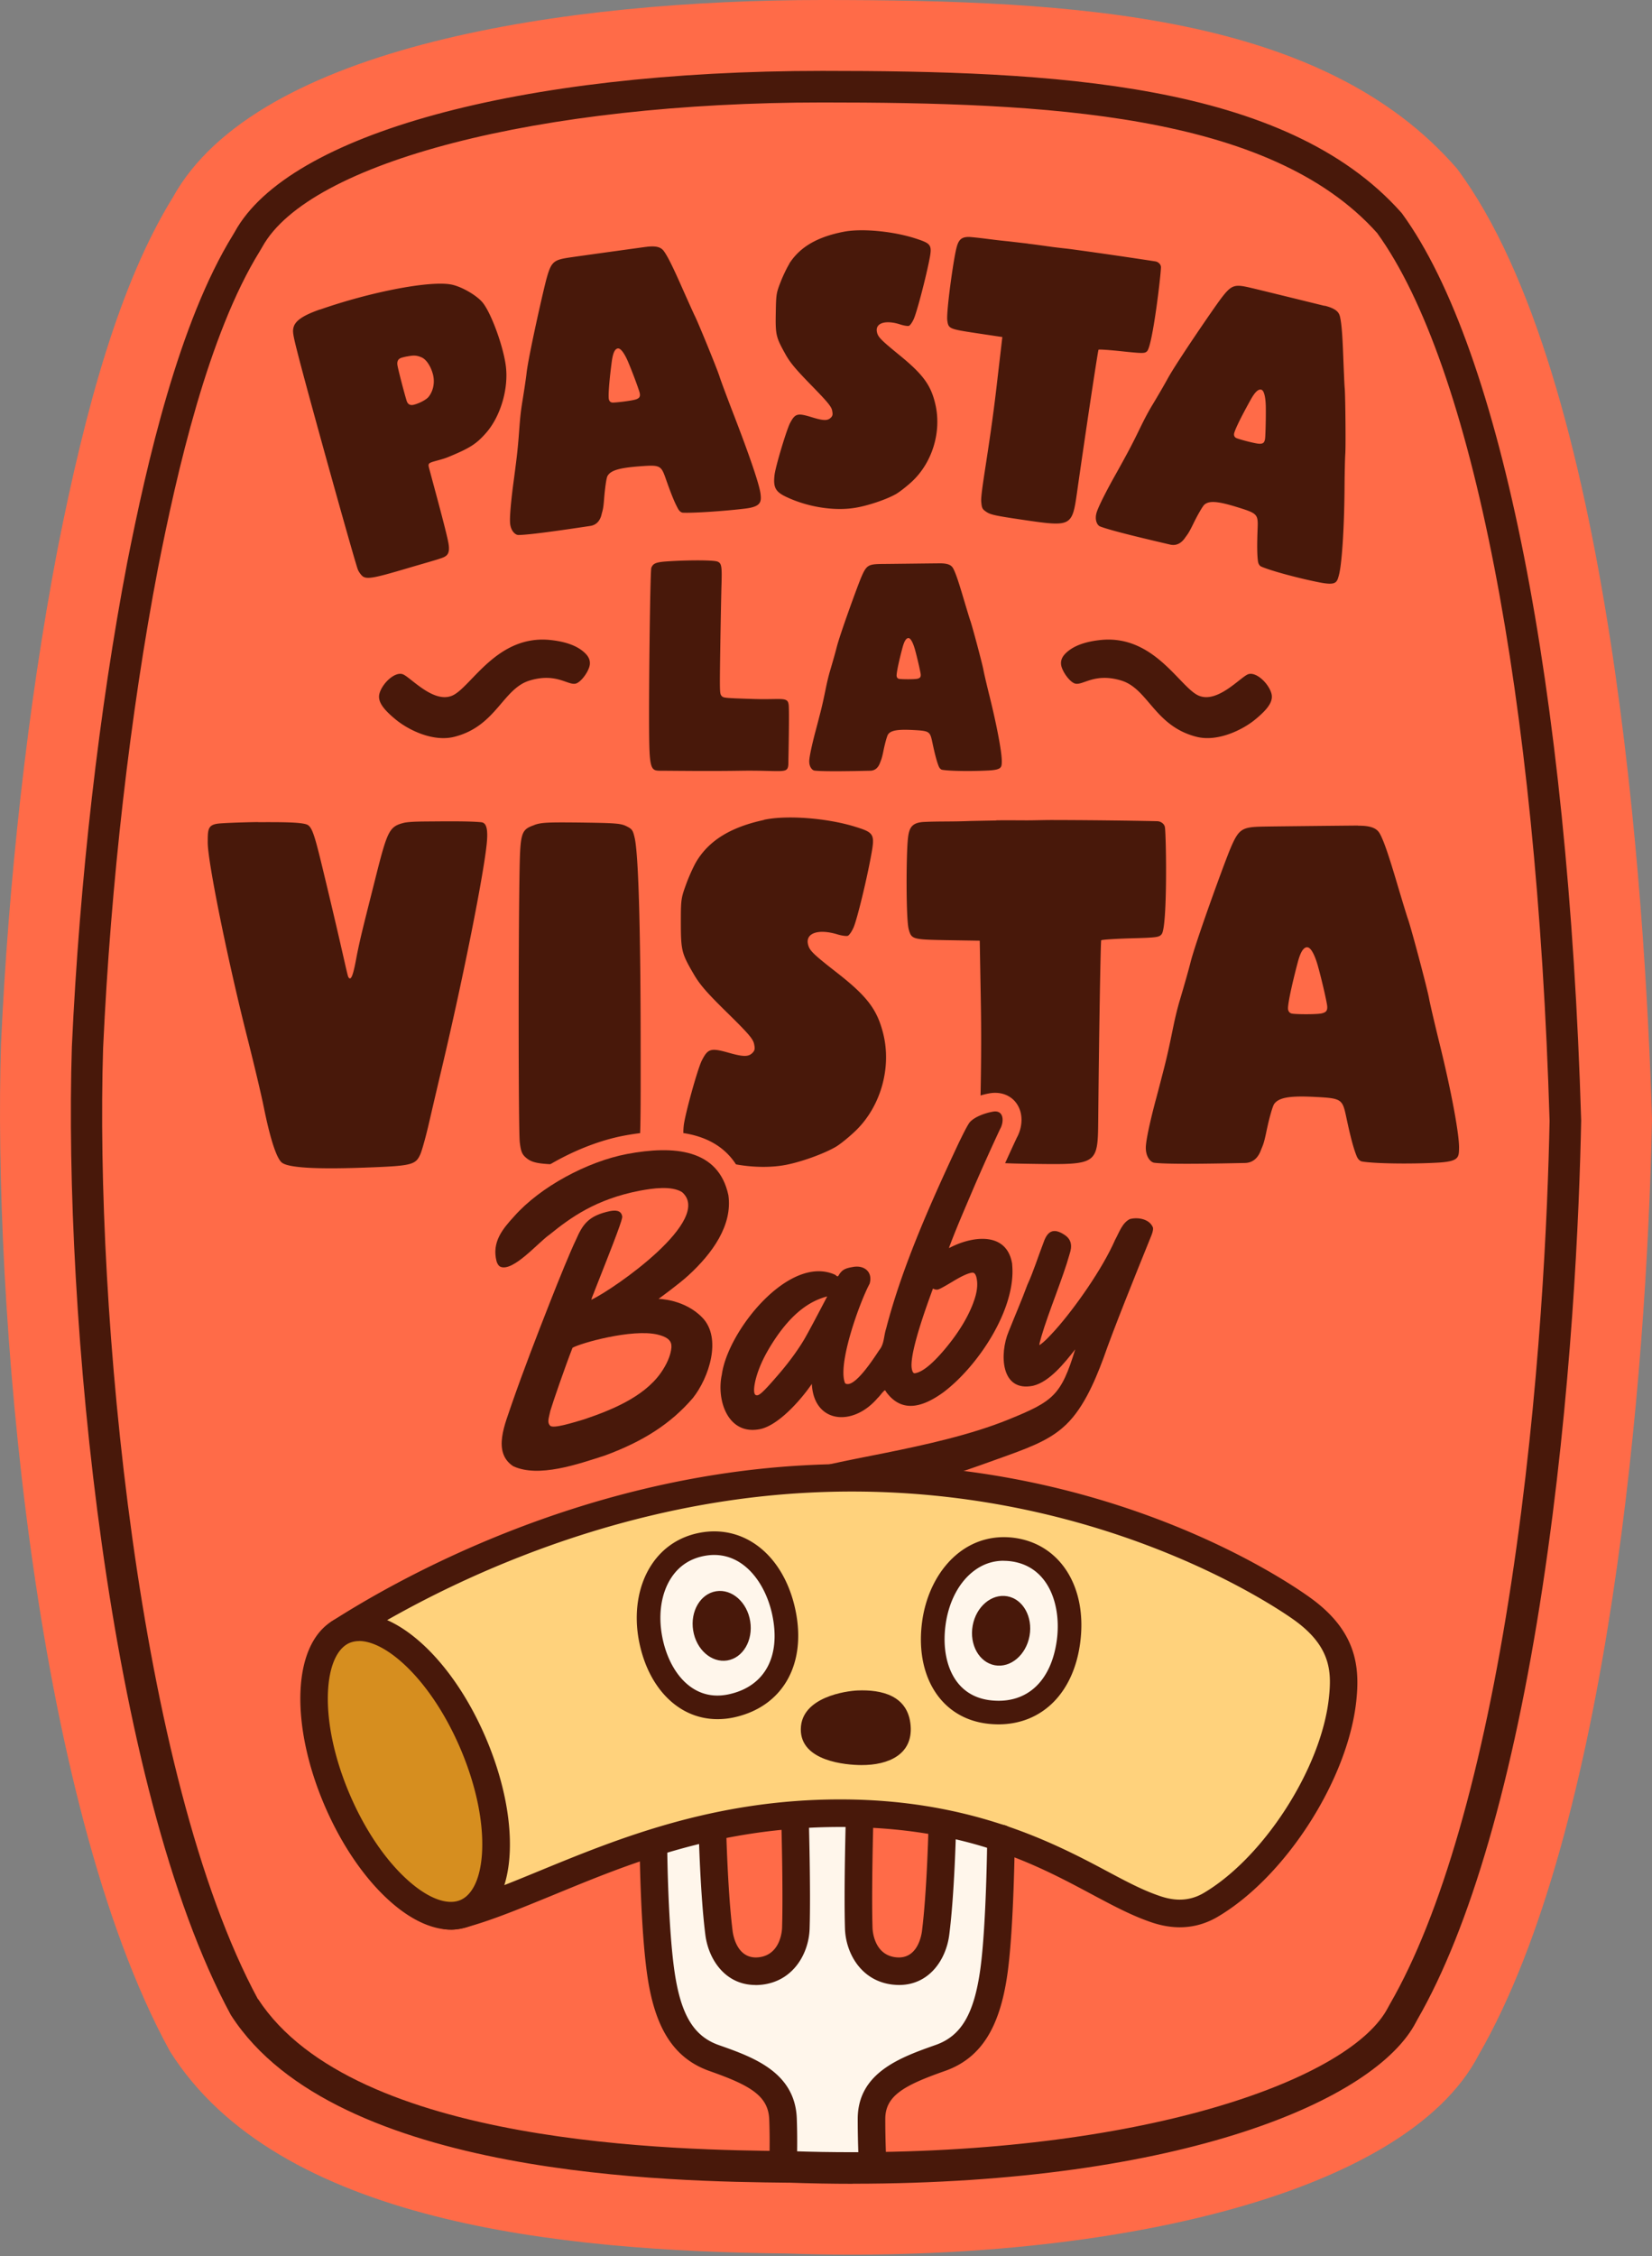 <svg xmlns="http://www.w3.org/2000/svg" width="400" height="546" fill="none"><rect width="100%" height="100%" fill="#808080" stroke="none"/><g clip-path="url(#a)"><path fill="#FF6B48" d="M400 270.962c-1.601-54.094-9.759-179.93-47.212-230.154C320.423 3.508 260.86 0 199.104 0 137.349 0 62.137 10.979 41.837 47.784 28.972 68.598 20.7 98.656 13.952 132.812 6.52 171.505 1.982 214.486.248 252.568c-1.963 61.241 7.414 182.694 40.865 243.763 26.113 41.589 94.577 48.413 149.471 48.985 75.498 2.63 149.548-13.552 167.445-48.051 31.64-54.837 40.751-164.758 41.952-226.056v-.228l.019-.019Z"/><path fill="#48180A" d="M77.5 74.907c12.388-4.327 26.741-7.071 31.83-6.042 2.363.476 5.871 2.459 7.414 4.212 2.135 2.44 5.261 11.017 5.776 15.858.572 5.433-1.411 11.951-4.842 15.84-2.344 2.668-3.907 3.659-9.072 5.794-1.411.591-3.126.934-4.041 1.258-.82.286-.82.553-.782.972.039.419 4.365 15.877 4.823 18.793.457 2.917-.686 3.126-2.592 3.755-1.125.362-4.804 1.411-7.072 2.078-7.662 2.268-9.835 2.802-10.979 2.135-.4-.229-.99-.992-1.296-1.678-.59-1.334-10.94-38.425-14.104-50.51-1.64-6.308-1.773-7.052-1.487-8.157.42-1.62 2.325-2.898 6.385-4.327l.038.019Zm21.042 11.34c-.553.115-.972.21-1.315.325-.648.19-1.125.667-1.01 1.677.114 1.01 1.982 8.044 2.287 8.863.381 1.01 1.181.934 1.563.858 1.239-.267 3.068-1.163 3.697-1.925 1.182-1.468 1.582-3.603 1.03-5.585-.572-2.04-1.678-3.564-2.764-4.002-1.067-.439-1.735-.553-3.507-.191l.019-.02Zm57.81-26.492c3.202-.439 3.983.38 4.574 1.277.934 1.391 2.135 3.869 4.003 8.081 1.582 3.564 3.069 6.862 3.278 7.281.725 1.373 5.452 12.904 6.023 14.753.305.972 1.716 4.746 3.107 8.367 3.584 9.245 6.538 17.536 6.824 20.071.209 1.887.076 3.031-3.736 3.488-5.165.629-12.656 1.105-15.058.991-.228 0-.762-.171-1.181-.934-.877-1.563-1.811-3.945-2.993-7.319-1.144-3.259-1.372-3.355-6.538-2.954-4.822.381-6.823.991-7.567 2.344-.266.477-.609 2.916-.819 5.547-.191 2.554-.362 2.706-.61 3.735-.229.992-.858 2.497-2.726 2.783-4.441.667-14.543 2.192-17.421 2.192-.743 0-1.925-1.01-2.02-3.088-.096-2.058.476-6.88.8-9.339.229-1.677.591-4.479.801-6.233.724-6.061.591-8.749 1.353-13.4.419-2.572.915-5.813 1.068-7.242.495-4.174 4.021-19.842 4.841-22.815 1.163-4.156 1.734-4.48 5.966-5.09 1.429-.21 12.827-1.791 17.974-2.496h.057Zm-6.767 24.568c-.8.115-1.2 1.354-1.448 3.107-.381 2.821-.877 7.32-.744 8.978.058.686.477 1.01.972 1.01.992 0 4.804-.458 5.7-.8.743-.287 1.105-.649.743-1.83-.381-1.24-1.582-4.499-2.669-7.091-.705-1.696-1.734-3.488-2.535-3.374h-.019Zm41.514-20.509c2.554-4.022 6.785-6.5 13.228-7.738 4.403-.858 12.198-.096 17.611 1.715 3.679 1.22 3.832 1.506 2.974 5.642-.991 4.803-2.954 12.199-3.679 13.8-.362.8-.877 1.524-1.162 1.62-.286.095-1.201-.057-2.04-.324-3.564-1.163-6.08-.4-5.718 1.715.229 1.277.839 1.906 5.432 5.661 5.756 4.689 7.662 7.281 8.73 11.913 1.563 6.709-.763 14.257-5.814 18.85-1.277 1.163-2.954 2.459-3.774 2.917-2.344 1.315-6.766 2.801-9.835 3.297-5.089.839-11.569-.191-16.773-2.687-2.516-1.201-3.088-2.288-2.744-5.223.228-2.058 2.916-10.998 3.774-12.618 1.238-2.325 1.791-2.459 5.317-1.372 2.726.838 3.717.857 4.499.133.495-.476.552-.8.362-1.772-.191-.972-1.106-2.078-5.07-6.138-3.85-3.945-5.128-5.49-6.271-7.548-2.268-4.079-2.402-4.631-2.306-9.968.076-4.498.133-4.784 1.162-7.434.591-1.525 1.544-3.507 2.116-4.403l-.019-.038Zm57.81-4.841c2.001.229 4.212.553 5.87.782 1.582.21 3.202.362 4.804.572 9.492 1.296 18.66 2.687 20.203 2.935.649.114 1.316.686 1.316 1.41-.039 2.192-2.059 19.099-3.374 20.338-.572.533-1.01.533-6.099 0-3.012-.325-5.566-.496-5.642-.382-.153.191-3.05 19.366-5.204 34.519-1.181 8.291-1.353 8.367-12.923 6.671-6.575-.972-7.986-1.239-8.996-1.925-1.029-.687-1.144-.915-1.277-2.516-.191-2.269 1.982-12.847 3.717-27.867l1.391-11.95-6.5-.972c-6.347-.972-6.537-1.049-6.823-3.012-.286-2.001 1.429-14.429 2.192-17.478.495-2.02 1.163-2.936 3.564-2.726 3.012.267 5.28.667 8.882 1.01 0 0 2.268.267 4.937.572l-.038.02Zm71.819 15.001c3.145.781 3.564 1.83 3.774 2.878.343 1.639.553 4.383.724 8.996.153 3.907.305 7.51.362 7.986.172 1.544.286 14.01.153 15.935-.076 1.029-.172 5.032-.191 8.92-.095 9.93-.686 18.012-1.353 20.471-.496 1.83-.667 2.573-4.803 1.753-5.108-1.01-11.856-2.84-14.048-3.831-.209-.095-.648-.438-.762-1.315-.229-1.773-.21-4.327-.076-7.91.133-3.45-.038-3.621-4.975-5.146-4.632-1.43-6.709-1.601-7.891-.61-.419.343-1.658 2.478-2.802 4.841-1.124 2.287-1.334 2.383-1.944 3.259-.591.839-1.716 2.002-3.564 1.582-4.384-1.029-14.334-3.335-16.983-4.402-.686-.267-1.43-1.659-.743-3.603.686-1.944 2.973-6.214 4.193-8.386a356.895 356.895 0 0 0 3.03-5.49c2.917-5.375 3.793-7.91 6.214-11.931 1.353-2.23 2.993-5.07 3.679-6.329 2.001-3.697 11.074-16.944 12.923-19.403 2.611-3.43 3.259-3.526 7.433-2.535 1.411.324 12.58 3.069 17.631 4.308l.019-.038Zm-15.363 20.318c-.781-.19-1.62.8-2.497 2.363-1.391 2.497-3.526 6.462-4.002 8.063-.21.667.076 1.105.514 1.296.915.381 4.632 1.353 5.585 1.372.801 0 1.258-.19 1.372-1.429.096-1.296.191-4.765.153-7.586-.038-1.83-.324-3.889-1.106-4.08h-.019ZM62.499 198.952c4.822 0 10.864-.077 12.065.705 1.182.762 1.849 3.374 4.06 12.58 4.555 18.927 5.451 23.768 5.737 24.225.59.953 1.105-.266 1.868-4.364.915-4.918 2.135-9.473 4.498-18.889 3.03-12.084 3.45-13.152 6.957-14.067 1.544-.4 5.165-.343 8.463-.381 4.422-.038 8.386 0 10.388.21 1.01.114 1.734 1.067 1.315 5.203-.762 7.548-5.547 31.812-10.864 54.284a2260.376 2260.376 0 0 0-3.107 13.266c-.744 3.24-1.678 6.595-2.078 7.529-1.163 2.668-2.04 2.878-13.609 3.297-11.627.42-18.26.038-19.899-1.181-1.296-.953-2.84-5.642-4.403-13.362-.629-3.126-2.44-10.731-4.022-16.963-4.707-18.565-9.568-42.467-9.568-47.137 0-3.335 0-4.422 2.993-4.65 2.61-.191 7.833-.324 9.244-.324l-.038.019Zm66.901.667c1.716-.591 3.107-.667 11.341-.572 8.311.114 9.569.21 10.922.877 1.391.686 1.582.953 2.02 2.878.877 3.907 1.392 20.871 1.43 47.155.038 23.959 0 26.265-.629 28.286-1.106 3.564-1.22 3.602-13.171 3.602-10.655 0-12.332-.229-14.123-1.849-.801-.743-1.087-1.467-1.335-3.583-.324-2.573-.362-45.764-.076-64.31.172-10.75.324-11.302 3.641-12.465l-.02-.019Zm55.58-1.239c5.471-1.182 15.249-.439 22.072 1.677 4.632 1.429 4.823 1.792 3.87 6.976-1.106 6.042-3.374 15.344-4.232 17.364-.438 1.01-1.067 1.925-1.41 2.058-.362.115-1.506-.038-2.554-.362-4.499-1.353-7.624-.343-7.11 2.288.324 1.601 1.106 2.363 6.957 6.937 7.338 5.719 9.778 8.902 11.246 14.677 2.135 8.348-.572 17.859-6.767 23.749-1.563 1.487-3.621 3.145-4.65 3.755-2.898 1.696-8.387 3.679-12.218 4.403-6.347 1.182-14.467.076-21.062-2.916-3.164-1.43-3.926-2.802-3.583-6.462.229-2.573 3.355-13.838 4.384-15.877 1.487-2.935 2.173-3.126 6.614-1.868 3.431.972 4.67.972 5.623.038.609-.61.686-1.01.419-2.23-.267-1.22-1.449-2.573-6.519-7.548-4.917-4.822-6.576-6.728-8.062-9.263-2.955-5.051-3.126-5.737-3.145-12.408 0-5.623.038-5.985 1.258-9.34.686-1.906 1.83-4.422 2.516-5.566 3.068-5.089 8.31-8.31 16.353-10.044v-.038Zm56.247.133c2.516-.038 5.318 0 7.396 0 2.001 0 4.041-.076 6.061-.076 11.989.019 23.597.228 25.541.285.82.019 1.753.629 1.849 1.544.324 2.726.61 24.035-.801 25.789-.61.762-1.162.839-7.567 1.01-3.774.114-6.976.324-7.071.477-.153.247-.553 24.53-.724 43.686-.096 10.464-.286 10.617-14.925 10.426-8.31-.114-10.102-.21-11.474-.877-1.41-.686-1.582-.953-2.001-2.897-.61-2.802.324-16.278-.019-35.185l-.267-15.058-8.234-.133c-8.044-.153-8.291-.21-8.959-2.612-.686-2.439-.629-18.126-.19-22.033.286-2.593.953-3.832 3.983-3.965 3.774-.172 6.652-.038 11.189-.229 0 0 2.859-.057 6.213-.114v-.038Zm87.602 1.296c4.04-.038 4.898 1.124 5.47 2.306.934 1.868 2.02 5.146 3.679 10.674 1.391 4.689 2.706 8.996 2.916 9.568.686 1.811 4.708 16.887 5.127 19.27.229 1.258 1.372 6.156 2.535 10.883 2.974 12.047 4.765 22.053 4.727 25.236-.038 2.364 0 3.317-5.28 3.603-6.499.362-15.267.228-18.221-.286-.286-.057-.915-.324-1.315-1.353-.839-2.078-1.602-5.185-2.535-9.569-.896-4.212-1.163-4.384-7.644-4.708-6.042-.305-8.634.153-9.759 1.697-.4.552-1.238 3.507-1.906 6.747-.648 3.126-.876 3.298-1.353 4.536-.457 1.201-1.468 2.955-3.831 3.012-5.623.114-18.412.4-21.957-.057-.915-.115-2.231-1.563-2.021-4.155.21-2.574 1.677-8.463 2.497-11.456.553-2.039 1.43-5.47 1.982-7.605 1.868-7.414 2.135-10.769 3.812-16.392.934-3.125 2.059-7.071 2.497-8.825 1.277-5.108 8.158-23.996 9.645-27.542 2.096-4.974 2.859-5.279 8.215-5.375 1.811-.038 16.201-.19 22.72-.247v.038Zm-12.313 29.41c-1.01 0-1.716 1.486-2.288 3.64-.914 3.45-2.249 8.94-2.363 11.017-.038.858.438 1.334 1.029 1.411 1.239.19 6.042.209 7.186-.077.972-.247 1.487-.61 1.22-2.153-.267-1.602-1.239-5.852-2.173-9.226-.61-2.211-1.601-4.612-2.611-4.593v-.019Z"/><path fill="#FF6B48" d="M245.078 305.88c-1.201-7.643-9.035-6.899-14.543-4.231-.248.095-.667.381-.763.324 1.792-4.841 3.984-9.797 6.004-14.581a521.51 521.51 0 0 1 6.366-14.162c.972-1.639 1.03-4.593-1.563-4.25-1.81.286-4.65 1.219-5.851 2.687-.82 1.239-1.62 2.954-2.497 4.708-6.633 14.143-13.742 29.925-17.669 45.116-.591 1.791-.438 3.717-1.658 5.203-1.106 1.639-6.099 9.549-8.272 8.044-1.944-4.46 3.45-19.442 5.927-24.093.839-2.801-1.277-4.65-4.212-4.021-1.506.248-2.268.591-2.916 1.448-.191.191-.381.687-.591.782-.21.057-.438-.305-.686-.4-11.055-4.975-25.941 13.59-27.371 24.168-1.334 6.061 1.353 14.524 8.901 13.266 4.48-.648 10.064-6.881 12.885-10.998.477 9.53 9.912 10.483 15.935 3.412.571-.515 1.162-1.468 1.734-1.868.191.038.343.477.553.686 3.964 5.108 9.168 3.012 13.59-.171 8.329-6.233 17.707-20.147 16.697-30.897v-.172Zm-9.397 9.34c-1.334 3.583-3.622 7.319-6.766 11.093-3.088 3.698-5.566 5.718-7.358 5.985-.171.019-.591.095-.8-1.182-.381-2.573 1.353-9.072 5.146-19.308.419.229.781.305 1.125.248.209-.038.59-.095 3.812-2.04 1.982-1.2 3.488-1.886 4.46-2.039.286-.038.972-.133 1.239 1.735.228 1.562-.058 3.411-.877 5.527l.019-.019Zm-35.395-1.487c-2.764 5.28-4.575 8.692-5.566 10.388-.953 1.62-2.935 4.651-6.061 8.291-4.25 4.956-5.013 5.49-5.699 5.147-.686-.343-.438-3.069.934-6.576 1.125-2.878 2.878-5.718 4.403-7.891 3.869-5.451 7.796-8.291 12.008-9.378l-.019.019Z"/><path fill="#FF6B48" d="M182.236 350.519c-3.145 0-6.042-1.22-8.234-3.526-3.87-4.079-4.613-10.521-3.641-15.172 1.334-9.263 9.912-21.214 18.813-26.151 4.384-2.439 8.691-3.164 12.618-2.154 1.239-.8 2.554-1.143 3.755-1.353 3.011-.61 5.927.21 7.814 2.23a6.985 6.985 0 0 1 1.239 1.849c3.965-11.036 8.959-21.976 13.571-31.812l.572-1.143c.743-1.506 1.449-2.916 2.268-4.136.076-.134.172-.248.267-.362 2.649-3.222 7.681-4.137 8.653-4.27 2.65-.343 4.994.648 6.309 2.649 1.697 2.554 1.22 5.89-.038 8.139a496.422 496.422 0 0 0-6.232 13.876l-1.392 3.259c-.4.934-.8 1.887-1.201 2.84 2.383-.057 4.594.382 6.443 1.335 2.192 1.143 4.974 3.564 5.756 8.577v.152s.038.172.057.267c1.144 12.18-8.71 27.618-18.507 34.938-7.796 5.603-13.247 4.631-16.716 2.306-4.251 3.984-9.721 5.527-14.41 3.945a10.747 10.747 0 0 1-4.746-3.183c-2.973 3.05-6.862 6.138-10.883 6.71-.725.114-1.43.171-2.116.171l-.019.019Zm32.593-18.603c.114 0 .248.038.362.058.458.095.877.247 1.239.438-.038-.21-.095-.419-.114-.648a10.545 10.545 0 0 1-.096-1.849 45.645 45.645 0 0 1-1.372 2.001h-.019Zm-18.241-1.582c.42 0 .82.057 1.239.172.724.21 1.372.591 1.906 1.086.076-3.45 1.048-7.509 2.23-11.264-1.525 2.859-2.611 4.86-3.297 6.061a55.583 55.583 0 0 1-2.592 3.964c.171-.019.362-.038.533-.038l-.019.019Zm32.574-14.238c-.61 1.678-1.105 3.183-1.544 4.498 1.277-1.81 2.326-3.564 3.126-5.298a20.42 20.42 0 0 1-1.582.8Zm-3.736-12.942c-.609 1.582-1.219 3.145-1.791 4.727.209-.133.438-.228.667-.324a4.49 4.49 0 0 1 2.23-.267c.4-.228.972-.552 1.792-1.048a4.653 4.653 0 0 1-1.163-.61 4.566 4.566 0 0 1-1.715-2.478h-.02Zm13.019 1.182c.896.61 1.696 1.563 2.211 3.031 0-.267-.019-.534-.038-.801-.248-1.544-.801-1.83-1.011-1.944-.286-.153-.686-.248-1.143-.305l-.019.019Zm6.633 1.544-2.478.381.819-.076 1.659-.305Z"/><path fill="#FF6B48" d="M279.138 296.979c-.857-2.021-3.621-2.497-5.565-1.983-1.868.934-2.592 3.26-3.564 5.013-3.05 6.995-9.721 16.487-14.524 21.862-1.087 1.182-2.65 2.936-3.832 3.641 0-.305.191-1.029.515-2.154 1.696-5.813 5.223-14.162 6.805-19.861.667-1.963.514-3.564-1.258-4.708-2.726-1.791-4.136-.781-5.051 1.906-1.239 3.183-2.478 7.148-3.908 10.217-1.296 3.545-3.087 7.681-4.536 11.322-2.23 5.317-1.982 14.733 5.947 13.094 3.964-.953 7.605-5.528 10.178-8.806-3.431 11.189-5.299 12.561-16.163 16.983-18.184 7.395-44.525 9.797-50.739 13.132-1.83 1.354-4.727 6.062-2.954 7.93.19.209.667.304.877.304 6.595-.304 27.313-4.46 34.518-6.518 5.451-1.62 10.407-3.393 15.439-5.204 7.205-2.573 12.084-4.307 15.915-7.605 4.746-3.983 7.72-10.921 9.95-16.906 2.287-6.614 7.605-19.823 11.417-29.22.305-.724.667-1.639.572-2.306l-.039-.133Z"/><path fill="#FF6B48" d="M191.347 369.389h-.248c-.744-.039-2.65-.305-4.003-1.792-1.239-1.315-1.868-3.259-1.677-5.356.324-3.526 3.011-7.548 5.318-9.244a3.27 3.27 0 0 1 .552-.343c3.107-1.659 8.597-2.802 18.031-4.67 10.312-2.04 23.14-4.575 33.146-8.654.401-.171.782-.324 1.163-.476a9.007 9.007 0 0 1-2.535-2.135c-3.564-4.327-3.05-11.436-1.048-16.201.476-1.182 1.01-2.497 1.563-3.831 1.01-2.478 2.077-5.051 2.897-7.3.038-.115.095-.248.152-.362.839-1.792 1.64-4.041 2.421-6.214.457-1.296.915-2.573 1.372-3.736.934-2.726 2.554-4.574 4.765-5.318 2.173-.743 4.537-.324 6.976 1.277 1.316.858 3.965 3.107 3.641 7.262.781-1.429 1.487-2.802 2.039-4.06.058-.133.115-.247.172-.362.172-.324.343-.667.515-1.01.915-1.887 2.153-4.46 4.974-5.871.286-.152.591-.247.896-.343 3.889-1.01 9.016.248 10.884 4.575.076.171.133.362.19.534l.038.133c.058.191.096.4.134.61.286 1.906-.439 3.659-.877 4.689-5.661 13.914-9.587 23.94-11.322 28.952-2.535 6.805-5.832 14.277-11.322 18.889-4.422 3.812-9.816 5.718-17.287 8.387-5.356 1.944-10.217 3.678-15.687 5.298-7.376 2.116-28.495 6.367-35.586 6.71h-.209l-.038-.038Zm32.593-15.211c-4.479 1.011-8.863 1.868-12.866 2.669-3.907.781-7.891 1.563-10.922 2.306 8.158-1.372 18.775-3.602 23.788-4.975Zm24.149-23.215s.343.095 1.144-.076c.533-.134 1.124-.458 1.734-.896a4.056 4.056 0 0 1-1.525-.534 4.309 4.309 0 0 1-1.867-2.001c-.134 1.734.133 3.145.514 3.488v.019Zm13.152-8.863c.4.076.8.229 1.182.419a4.367 4.367 0 0 1 1.62 1.43 555.42 555.42 0 0 1 4.803-12.447c-2.421 3.793-5.127 7.548-7.605 10.598Zm-101.858-7.739s4.936-3.564 7.3-5.737c5.87-5.375 10.712-12.179 9.682-19.403-2.401-11.208-13.17-12.103-24.549-9.969-9.607 1.83-20.986 7.929-27.314 15.077-2.84 3.107-5.432 6.214-4.288 10.826.152.553.457 1.144.972 1.392 3.087 1.258 9.206-5.966 11.893-7.796 5.051-4.098 11.17-8.558 21.824-10.617 3.145-.59 7.663-1.238 10.217.324 7.757 6.614-16.278 23.368-21.939 26.075.134-.686.572-1.487.839-2.287.896-2.287 1.887-4.823 2.916-7.415 4.27-10.845 3.736-10.292 3.679-10.654-.305-1.354-1.716-1.335-2.916-1.106-5.223 1.106-6.614 3.221-8.215 6.881-1.411 2.916-4.137 9.625-6.348 15.248-3.164 8.044-6.442 16.544-9.187 24.435-1.524 4.689-4.879 11.761.324 15.172 6.157 2.84 15.611-.476 22.244-2.611 9.187-3.393 15.877-7.643 21.252-13.895 3.907-4.917 7.071-14.486 2.306-19.441-4.364-4.537-10.731-4.556-10.731-4.556l.039.057Zm3.202 11.57c-.134 2.154-1.316 4.498-2.612 6.328-4.25 6.004-12.484 9.149-18.564 11.208-2.726.8-7.472 2.325-8.215 1.524-.744-.8-.343-1.715.057-3.583.629-2.135 3.64-10.845 5.375-15.267 1.887-1.106 14.409-4.651 20.566-3.202 1.83.438 3.488 1.181 3.374 2.954l.019.038Z"/><path fill="#FF6B48" d="M130.01 360.487c-2.668 0-5.26-.419-7.605-1.505-.209-.096-.4-.21-.59-.324-7.529-4.937-4.403-13.857-2.726-18.641.21-.591.419-1.163.591-1.716 2.897-8.348 6.309-17.154 9.282-24.702.991-2.516 2.116-5.375 3.221-8.024-3.888 3.526-8.196 6.995-12.675 5.184-1.83-.839-3.049-2.345-3.621-4.346-1.83-7.319 2.63-12.198 5.299-15.115 6.747-7.624 19.022-14.409 29.81-16.468 21.386-4.041 28.019 5.089 29.829 13.457.019.095.038.209.058.305 1.124 7.757-2.612 15.629-11.094 23.387l-.61.553a18.434 18.434 0 0 1 4.251 3.278c6.843 7.128 2.935 19.136-2.04 25.388-5.889 6.862-13.018 11.551-23.234 15.325-.057.019-.114.038-.191.057l-.991.324c-4.936 1.601-11.112 3.583-16.925 3.583h-.039Zm-3.449-9.587c4.345 1.639 12.274-.915 17.592-2.63l.915-.286c8.634-3.202 14.6-7.072 19.308-12.561 3.069-3.888 4.937-10.788 2.478-13.342-.934-.972-2.039-1.639-3.088-2.116 3.183 1.963 3.431 4.899 3.336 6.29-.248 3.66-2.249 6.995-3.431 8.653-4.765 6.729-13.19 10.293-20.776 12.885-.076.019-.133.038-.209.057l-.953.286c-5.356 1.582-9.226 2.726-11.799 0-2.306-2.44-1.639-5.241-1.239-6.9l.172-.762c.019-.095.057-.21.076-.305.705-2.383 3.755-11.188 5.509-15.649a4.625 4.625 0 0 1 1.925-2.249c2.458-1.429 12.961-4.479 20.547-4.136a4.525 4.525 0 0 1-1.277-6.29c-4.88 3.641-9.302 6.233-10.484 6.786a4.563 4.563 0 0 1-4.707-.496 4.515 4.515 0 0 1-1.697-4.403c.057-.267.115-.514.172-.762a732.571 732.571 0 0 0-1.563 3.926c-2.936 7.453-6.309 16.164-9.111 24.264-.172.515-.4 1.163-.629 1.83-1.506 4.289-2.135 6.881-1.067 7.91Zm15.61-21.271a335.696 335.696 0 0 0-3.545 9.968c.19-.057.362-.114.514-.152l.896-.267c4.136-1.411 12.542-4.308 16.24-9.53.571-.801 1.029-1.62 1.334-2.364-4.079-.61-12.046 1.22-15.439 2.345Zm18.489-46.641c2.458 0 4.841.419 6.842 1.639.21.134.4.267.591.42 2.364 2.02 3.45 4.841 3.031 7.948-.629 4.765-4.899 9.873-9.816 14.257a47.164 47.164 0 0 0 2.344-1.963c4.193-3.832 8.996-9.569 8.272-15.268-.648-2.992-2.363-9.492-19.251-6.29-8.463 1.621-18.374 6.938-24.035 12.828a19.43 19.43 0 0 1 1.735-1.41c5.413-4.384 12.179-9.207 23.692-11.437 2.134-.4 4.403-.724 6.595-.724Zm-5.642 10.064c.476 1.582.4 2.478-2.364 9.663 4.822-3.964 9.054-8.31 9.454-10.597-.877-.153-2.687-.21-6.366.476a11.8 11.8 0 0 1-.82.153c.038.095.058.191.077.286l.019.019Z"/><path fill="#48180A" d="M162.241 135.805c5.032-.305 10.636-.267 11.494.095.991.419 1.105 1.086.953 5.89-.057 2.039-.191 8.729-.286 14.867-.153 10.692-.153 11.169.286 11.703.438.533.572.552 7.643.781 3.793.134 5.947-.076 7.167.057 1.2.134 1.334.61 1.448 1.258.21 1.125-.038 12.542-.057 14.219-.019 1.544-.419 1.83-1.906 1.906-1.525.077-4.632-.152-9.549-.076-8.044.134-16.754 0-19.518 0-2.001 0-2.573-.21-2.706-6.519-.191-8.348.19-41.799.495-42.58.458-1.144 1.182-1.411 4.517-1.601h.019Zm65.282.515c2.478-.019 3.012.686 3.374 1.429.572 1.144 1.239 3.164 2.249 6.557.858 2.878 1.658 5.527 1.792 5.871.419 1.124 2.897 10.387 3.164 11.855.133.782.838 3.793 1.562 6.69 1.83 7.415 2.936 13.552 2.898 15.515-.019 1.449 0 2.04-3.241 2.211-4.002.21-9.377.153-11.207-.171-.172-.038-.553-.21-.82-.839-.514-1.277-.991-3.183-1.563-5.889-.552-2.593-.724-2.688-4.688-2.898-3.717-.19-5.318.096-6.004 1.049-.248.343-.763 2.154-1.163 4.155-.4 1.925-.534 2.02-.82 2.802-.286.743-.896 1.829-2.363 1.849-3.45.076-11.322.247-13.495-.039-.553-.076-1.372-.972-1.239-2.554.134-1.582 1.029-5.203 1.525-7.052.343-1.258.877-3.355 1.22-4.67 1.143-4.555 1.315-6.614 2.344-10.083.572-1.925 1.258-4.345 1.525-5.413.782-3.145 5.013-14.752 5.928-16.925 1.296-3.069 1.753-3.241 5.051-3.298 1.105 0 9.968-.114 13.971-.152Zm-7.567 18.088c-.61 0-1.048.915-1.41 2.23-.572 2.116-1.392 5.489-1.449 6.766-.019.534.267.82.629.877.762.115 3.717.134 4.422-.038.591-.152.915-.381.743-1.334-.171-.972-.762-3.583-1.334-5.68-.381-1.372-.991-2.84-1.601-2.821ZM91.928 167.673c-.667 2.002.877 3.965 3.888 6.443 3.107 2.554 9.073 5.489 14.219 4.174 10.14-2.573 11.665-11.627 18.203-13.609 6.538-1.982 9.32 1.296 11.226.724.972-.305 2.249-1.83 2.898-3.202.266-.591 1.143-2.23-.515-3.965-1.258-1.315-3.602-2.821-8.463-3.354-13.075-1.449-19.289 11.436-23.863 13.437-4.575 2.002-10.179-4.517-12.008-5.165-1.83-.648-4.766 1.982-5.585 4.498v.019Zm215.877 0c.667 2.002-.877 3.965-3.888 6.443-3.012 2.478-9.073 5.489-14.219 4.174-10.14-2.573-11.665-11.627-18.203-13.609-6.537-1.982-9.32 1.296-11.226.724-.972-.305-2.249-1.83-2.897-3.202-.267-.591-1.144-2.23.514-3.965 1.258-1.315 3.603-2.821 8.463-3.354 13.075-1.449 19.289 11.436 23.863 13.437 4.575 2.002 10.179-4.517 12.009-5.165 1.829-.648 4.765 1.982 5.584 4.498v.019ZM245.078 305.88c-1.201-7.643-9.035-6.899-14.543-4.231-.248.095-.667.381-.763.324 1.792-4.841 3.984-9.797 6.004-14.581a521.51 521.51 0 0 1 6.366-14.162c.972-1.639 1.03-4.593-1.563-4.25-1.81.286-4.65 1.219-5.851 2.687-.82 1.239-1.62 2.954-2.497 4.708-6.633 14.143-13.742 29.925-17.669 45.116-.591 1.791-.438 3.717-1.658 5.203-1.106 1.639-6.099 9.549-8.272 8.044-1.944-4.46 3.45-19.442 5.927-24.093.839-2.801-1.277-4.65-4.212-4.021-1.506.248-2.268.591-2.916 1.448-.191.191-.381.687-.591.782-.21.057-.438-.305-.686-.4-11.055-4.975-25.941 13.59-27.371 24.168-1.334 6.061 1.353 14.524 8.901 13.266 4.48-.648 10.064-6.881 12.885-10.998.477 9.53 9.912 10.483 15.935 3.412.571-.515 1.162-1.468 1.734-1.868.191.038.343.477.553.686 3.964 5.108 9.168 3.012 13.59-.171 8.329-6.233 17.707-20.147 16.697-30.897v-.172Zm-9.397 9.34c-1.334 3.583-3.622 7.319-6.766 11.093-3.088 3.698-5.566 5.718-7.358 5.985-.171.019-.591.095-.8-1.182-.381-2.573 1.353-9.072 5.146-19.308.419.229.781.305 1.125.248.209-.038.59-.095 3.812-2.04 1.982-1.2 3.488-1.886 4.46-2.039.286-.038.972-.133 1.239 1.735.228 1.562-.058 3.411-.877 5.527l.019-.019Zm-35.395-1.487c-2.764 5.28-4.575 8.692-5.566 10.388-.953 1.62-2.935 4.651-6.061 8.291-4.25 4.956-5.013 5.49-5.699 5.147-.686-.343-.438-3.069.934-6.576 1.125-2.878 2.878-5.718 4.403-7.891 3.869-5.451 7.796-8.291 12.008-9.378l-.019.019Z"/><path fill="#48180A" d="M279.139 296.98c-.858-2.021-3.622-2.497-5.566-1.983-1.868.934-2.592 3.26-3.564 5.013-3.05 6.995-9.721 16.487-14.524 21.862-1.087 1.182-2.65 2.936-3.831 3.641 0-.305.19-1.029.514-2.154 1.697-5.813 5.223-14.162 6.805-19.861.667-1.963.514-3.564-1.258-4.708-2.726-1.791-4.136-.781-5.051 1.906-1.239 3.183-2.478 7.148-3.908 10.217-1.296 3.545-3.087 7.681-4.536 11.322-2.23 5.317-1.982 14.733 5.947 13.094 3.964-.953 7.605-5.528 10.178-8.806-3.431 11.188-5.299 12.561-16.163 16.983-18.184 7.395-44.525 9.797-50.739 13.132-1.829 1.354-4.727 6.062-2.954 7.93.191.209.667.304.877.304 6.595-.305 27.313-4.46 34.518-6.518 5.451-1.62 10.407-3.393 15.439-5.204 7.205-2.573 12.084-4.307 15.915-7.605 4.746-3.983 7.72-10.921 9.95-16.906 2.287-6.614 7.605-19.823 11.417-29.22.305-.724.667-1.639.572-2.306l-.038-.133Zm-119.756 17.382s4.936-3.564 7.3-5.737c5.87-5.375 10.712-12.179 9.682-19.403-2.401-11.208-13.17-12.103-24.549-9.969-9.607 1.83-20.986 7.929-27.314 15.077-2.84 3.107-5.432 6.214-4.288 10.826.152.553.457 1.144.972 1.392 3.087 1.258 9.206-5.966 11.893-7.796 5.051-4.098 11.17-8.558 21.824-10.617 3.145-.59 7.663-1.239 10.217.324 7.757 6.614-16.278 23.368-21.939 26.075.134-.686.572-1.487.839-2.287.896-2.288 1.887-4.823 2.916-7.415 4.27-10.845 3.736-10.292 3.679-10.654-.305-1.354-1.716-1.335-2.916-1.106-5.223 1.106-6.614 3.221-8.215 6.881-1.411 2.916-4.137 9.625-6.348 15.248-3.164 8.044-6.442 16.544-9.187 24.435-1.524 4.689-4.879 11.761.324 15.172 6.157 2.84 15.611-.476 22.244-2.611 9.187-3.393 15.877-7.643 21.252-13.895 3.907-4.917 7.071-14.486 2.306-19.441-4.364-4.537-10.731-4.556-10.731-4.556l.039.057Zm3.202 11.57c-.134 2.154-1.316 4.498-2.612 6.328-4.25 6.004-12.484 9.149-18.564 11.208-2.726.8-7.472 2.325-8.215 1.524-.744-.8-.343-1.715.057-3.583.629-2.135 3.64-10.845 5.375-15.267 1.887-1.106 14.409-4.651 20.566-3.202 1.83.438 3.488 1.181 3.374 2.954l.019.038Z"/><mask id="b" width="300" height="181" x="60" y="344" maskUnits="userSpaceOnUse" style="mask-type:luminance"><path fill="#fff" d="M359.192 344.02H60.345v180.329h298.847V344.02Z"/></mask><g mask="url(#b)"><path fill="#FFF6EB" d="M158.239 447.098s-.134 29.353 3.64 38.654c3.774 9.302 8.33 9.759 16.011 14.124 7.681 4.365 10.96 5.241 11.798 15.687.839 10.445-.857 20.146-.857 20.146l23.31-.266s-1.848-16.983-.991-24.321c.858-7.339 11.951-12.066 16.564-13.114 4.612-1.048 11.665-6.271 12.885-20.299 1.219-14.029 1.81-33.337 1.81-33.337l-13.323-1.772s-1.753 18.907-2.668 26.093c-.915 7.186-6.157 9.492-9.912 8.234-3.755-1.258-6.709-2.954-8.634-12.256-1.925-9.301 0-25.864 0-25.864l-15.058 1.467s.362 18.565-.095 26.323c-.457 7.757-3.717 9.873-8.539 10.33-4.822.458-8.101-3.488-10.064-9.206-1.963-5.718-2.726-24.397-2.726-24.397l-13.113 3.755-.038.019Z"/><path fill="#FFD27C" d="M79.291 408.862c.438 19.098 8.196 37.511 19.556 48.146 7.433 6.957 8.92 7.339 13.609 6.004 20.795-5.87 49.118-24.263 90.994-24.263s59.525 17.04 75.193 22.796c2.306.838 8.196 3.126 14.562-.648 15.763-9.321 29.982-32.136 31.888-49.614.705-6.481.743-14.315-9.53-21.824-10.197-7.434-55.694-35.186-120.843-31.583-54.931 3.049-97.912 27.828-112.532 37.205 0 0-3.05 6.176-2.878 13.743l-.019.038Z"/><path fill="#48180A" d="M109.063 466.939c-3.85 0-6.823-2.192-12.484-7.49-12.275-11.494-20.166-30.84-20.624-50.51-.19-8.292 3.07-15.02 3.222-15.287a3.344 3.344 0 0 1 1.181-1.334c16.106-10.331 59.469-34.69 114.153-37.72 71.247-4.003 117.907 28.495 122.996 32.212 11.074 8.081 11.76 16.735 10.883 24.873-2.077 19.042-17.097 42.429-33.508 52.13-7.605 4.499-14.638 1.906-17.287.934-4.308-1.582-8.654-3.907-13.228-6.347-13.59-7.262-30.516-16.296-60.917-16.296-30.401 0-51.978 9.282-70.142 16.735-7.453 3.049-13.876 5.699-19.956 7.414-1.62.458-3.012.705-4.308.705l.019-.019Zm-24.245-69.551c-.724 1.754-2.306 6.252-2.192 11.398.4 17.936 7.491 35.491 18.508 45.802 6.709 6.271 7.205 6.138 10.407 5.242 5.699-1.601 11.97-4.174 19.232-7.167 18.698-7.681 41.971-17.23 72.677-17.23 30.706 0 50.548 9.873 64.043 17.078 4.574 2.439 8.52 4.555 12.294 5.927 2.287.839 6.823 2.516 11.703-.381 14.562-8.615 28.419-30.191 30.267-47.117.687-6.233.572-12.37-8.176-18.755-1.945-1.43-48.566-34.843-118.689-30.935-52.168 2.897-93.777 25.807-110.054 36.138h-.02Z"/><path fill="#48180A" d="M188.831 539.044c-.115 0-.248 0-.363-.019a3.352 3.352 0 0 1-2.954-3.679c0-.114 1.182-10.864.744-22.434-.21-5.775-4.632-8.291-14.429-11.741-8.654-3.05-13.342-10.331-15.172-23.654-1.525-10.978-1.735-28.247-1.754-28.971a3.328 3.328 0 0 1 3.298-3.374c1.772 0 3.354 1.448 3.373 3.297 0 .172.21 17.574 1.678 28.133 1.505 10.808 4.631 16.106 10.788 18.279 8.234 2.897 18.469 6.5 18.889 17.783.438 12.085-.744 22.968-.782 23.426a3.339 3.339 0 0 1-3.316 2.973v-.019Zm23.291-.267a3.355 3.355 0 0 1-3.316-2.992c-.038-.439-1.125-10.807-1.125-23.025 0-11.265 10.483-14.943 18.889-17.917 6.157-2.173 9.282-7.471 10.788-18.279 1.468-10.559 1.678-31.506 1.678-31.716 0-1.849 1.562-3.374 3.373-3.297 1.849 0 3.317 1.524 3.298 3.373 0 .877-.229 21.596-1.754 32.574-1.849 13.304-6.519 20.605-15.172 23.654-9.988 3.507-14.429 6.023-14.429 11.627 0 11.836 1.068 22.224 1.087 22.32a3.337 3.337 0 0 1-2.974 3.659h-.343v.019Z"/><path fill="#48180A" d="M182.922 480.339c-7.262 0-11.379-6.119-12.141-12.18-1.22-9.663-1.602-24.702-1.621-25.331a3.329 3.329 0 0 1 3.26-3.412h.076a3.337 3.337 0 0 1 3.336 3.26c0 .152.381 15.343 1.562 24.644.153 1.163 1.163 6.919 6.367 6.309 5.241-.629 5.584-6.461 5.603-7.109.286-9.168-.19-26.38-.209-26.551a3.327 3.327 0 0 1 3.24-3.431h.095a3.345 3.345 0 0 1 3.336 3.24c.019.725.495 17.593.209 26.952-.19 5.889-3.85 12.637-11.493 13.532a15.78 15.78 0 0 1-1.62.096v-.019Zm34.785-.001c-.515 0-1.067-.038-1.62-.095-7.624-.896-11.303-7.643-11.493-13.533-.286-9.378.19-26.246.209-26.951a3.345 3.345 0 0 1 3.336-3.24h.095a3.327 3.327 0 0 1 3.24 3.43c0 .172-.495 17.383-.209 26.57.019.668.362 6.5 5.603 7.11 5.223.629 6.214-5.146 6.367-6.309 1.181-9.32 1.563-24.492 1.563-24.645.038-1.849 1.582-3.393 3.411-3.259 1.849.038 3.298 1.582 3.26 3.412 0 .629-.382 15.667-1.621 25.331-.762 6.08-4.879 12.179-12.141 12.179Z"/><path fill="#D68E1F" d="M112.843 462.859c9.037-3.899 9.76-22.363 1.615-41.239-8.145-18.876-22.074-31.018-31.111-27.118-9.037 3.899-9.76 22.363-1.615 41.239 8.145 18.877 22.074 31.018 31.111 27.118Z"/><path fill="#48180A" d="M109.197 466.939c-4.499 0-9.473-2.23-14.448-6.576-6.252-5.451-11.95-13.723-16.087-23.291-4.136-9.588-6.233-19.423-5.909-27.695.362-9.149 3.66-15.515 9.264-17.936 10.902-4.708 26.494 7.968 35.509 28.858 4.136 9.587 6.233 19.403 5.909 27.694-.362 9.149-3.66 15.515-9.264 17.936a12.523 12.523 0 0 1-4.955 1.01h-.019Zm-22.244-69.818a6.06 6.06 0 0 0-2.306.439c-3.088 1.334-4.994 5.737-5.242 12.065-.285 7.3 1.62 16.106 5.356 24.778 3.736 8.673 8.844 16.106 14.353 20.909 4.784 4.175 9.301 5.795 12.389 4.461 3.088-1.335 4.994-5.738 5.242-12.066.285-7.3-1.621-16.106-5.356-24.778-7.034-16.316-17.727-25.827-24.436-25.827v.019Z"/></g><path fill="#FFF6EB" d="M157.591 396.893c2.154 10.521 9.568 18.317 20.013 15.782 10.445-2.535 14.372-11.798 12.237-22.32-2.154-10.521-9.721-18.66-19.994-16.639-10.274 2.02-14.391 12.637-12.256 23.158v.019Z"/><path fill="#48180A" d="M173.735 416.01c-3.221 0-6.29-.877-9.016-2.611-4.936-3.145-8.462-8.806-9.93-15.954-1.43-6.976-.324-13.875 3.03-18.888 2.688-4.041 6.653-6.671 11.475-7.624 11.036-2.173 20.623 5.565 23.349 18.869 2.611 12.847-3.012 22.911-14.372 25.655a18.76 18.76 0 0 1-4.536.553Zm-13.342-19.689c1.124 5.527 3.812 9.988 7.395 12.256 2.668 1.696 5.737 2.154 9.13 1.315 8.329-2.021 12.122-9.111 10.102-18.965-1.677-8.196-7.586-16.201-16.621-14.391-3.335.667-5.966 2.402-7.814 5.185-2.516 3.774-3.298 9.091-2.192 14.581v.019Z"/><path fill="#48180A" d="M176.072 401.811c3.816-.606 6.314-4.848 5.579-9.474-.734-4.627-4.423-7.886-8.238-7.28-3.816.605-6.313 4.847-5.579 9.473.734 4.627 4.423 7.886 8.238 7.281Z"/><path fill="#FFF6EB" d="M226.094 392.795c-1.449 10.636 2.992 20.452 13.685 21.5 10.693 1.048 17.459-6.385 18.908-17.04 1.448-10.635-3.031-20.833-13.381-22.281-10.349-1.449-17.764 7.185-19.193 17.821h-.019Z"/><path fill="#48180A" d="M241.761 417.268c-.743 0-1.487-.038-2.249-.114-5.013-.496-9.187-2.707-12.122-6.404-3.641-4.594-5.089-11.113-4.117-18.317.953-7.053 4.269-13.19 9.091-16.85 3.87-2.935 8.482-4.098 13.343-3.431 11.131 1.563 17.65 12.066 15.82 25.503-1.639 12.123-9.302 19.613-19.766 19.613Zm1.258-39.588c-2.63 0-5.051.82-7.205 2.459-3.621 2.725-6.118 7.49-6.861 13.056-.763 5.585.305 10.693 2.935 14.009 1.963 2.478 4.727 3.927 8.196 4.27 8.558.858 14.448-4.613 15.801-14.562 1.124-8.291-1.83-17.783-10.96-19.08a12.966 12.966 0 0 0-1.887-.133l-.019-.019Z"/><path fill="#48180A" d="M249.282 395.867c.832-4.61-1.576-8.903-5.378-9.589-3.801-.686-7.558 2.495-8.39 7.104-.832 4.61 1.576 8.904 5.378 9.59 3.802.686 7.558-2.495 8.39-7.105Zm-55.381 22.565c-.076 7.795 10.959 8.672 14.638 8.691 6.652.038 12.504-2.611 11.951-9.53-.572-7.357-7.11-8.768-12.885-8.52-2.649.114-13.628 1.563-13.704 9.359Z"/><path fill="#48180A" d="M206.442 528.448c-5.032 0-10.159-.096-15.248-.267h-.457c-27.028-.286-109.35-1.144-134.738-40.427l-.152-.248C25.96 432.25 15.363 317.278 17.402 253.274c1.849-40.161 6.614-81.769 13.418-117.24 4.708-23.826 12.466-57.963 25.618-79.234l.438-.744c13.037-23.634 68.884-38.902 142.247-38.902 55.504 0 112.056 2.65 140.17 34.29l.229.286c23.997 32.955 40.198 114.953 43.324 219.365v.191c-.439 22.052-2.249 66.025-9.359 112.799-7.033 46.278-17.516 82.455-30.287 104.603l-.362.667c-9.759 18.831-56.609 39.073-136.377 39.073l-.019.02ZM62.48 483.732c23.272 35.719 102.354 36.539 128.371 36.805h.572c5.032.191 10.083.267 15.019.267 72.391 0 120.805-18.012 129.611-34.956l.533-.972c12.313-21.329 22.472-56.591 29.353-101.935 7.033-46.278 8.825-89.812 9.263-111.713-3.087-102.716-18.698-182.998-41.761-214.848-26.074-29.143-80.663-31.583-134.356-31.583-68.465 0-124.216 14.372-135.576 34.957l-.629 1.068C50.376 81.043 42.828 114.267 38.254 137.5c-6.728 35.09-11.455 76.318-13.285 116.078-2.001 63.032 8.31 176.117 37.473 230.172l.038-.019Z"/></g><defs><clipPath id="a"><path fill="#fff" d="M0 0h400v545.602H0z"/></clipPath></defs></svg>